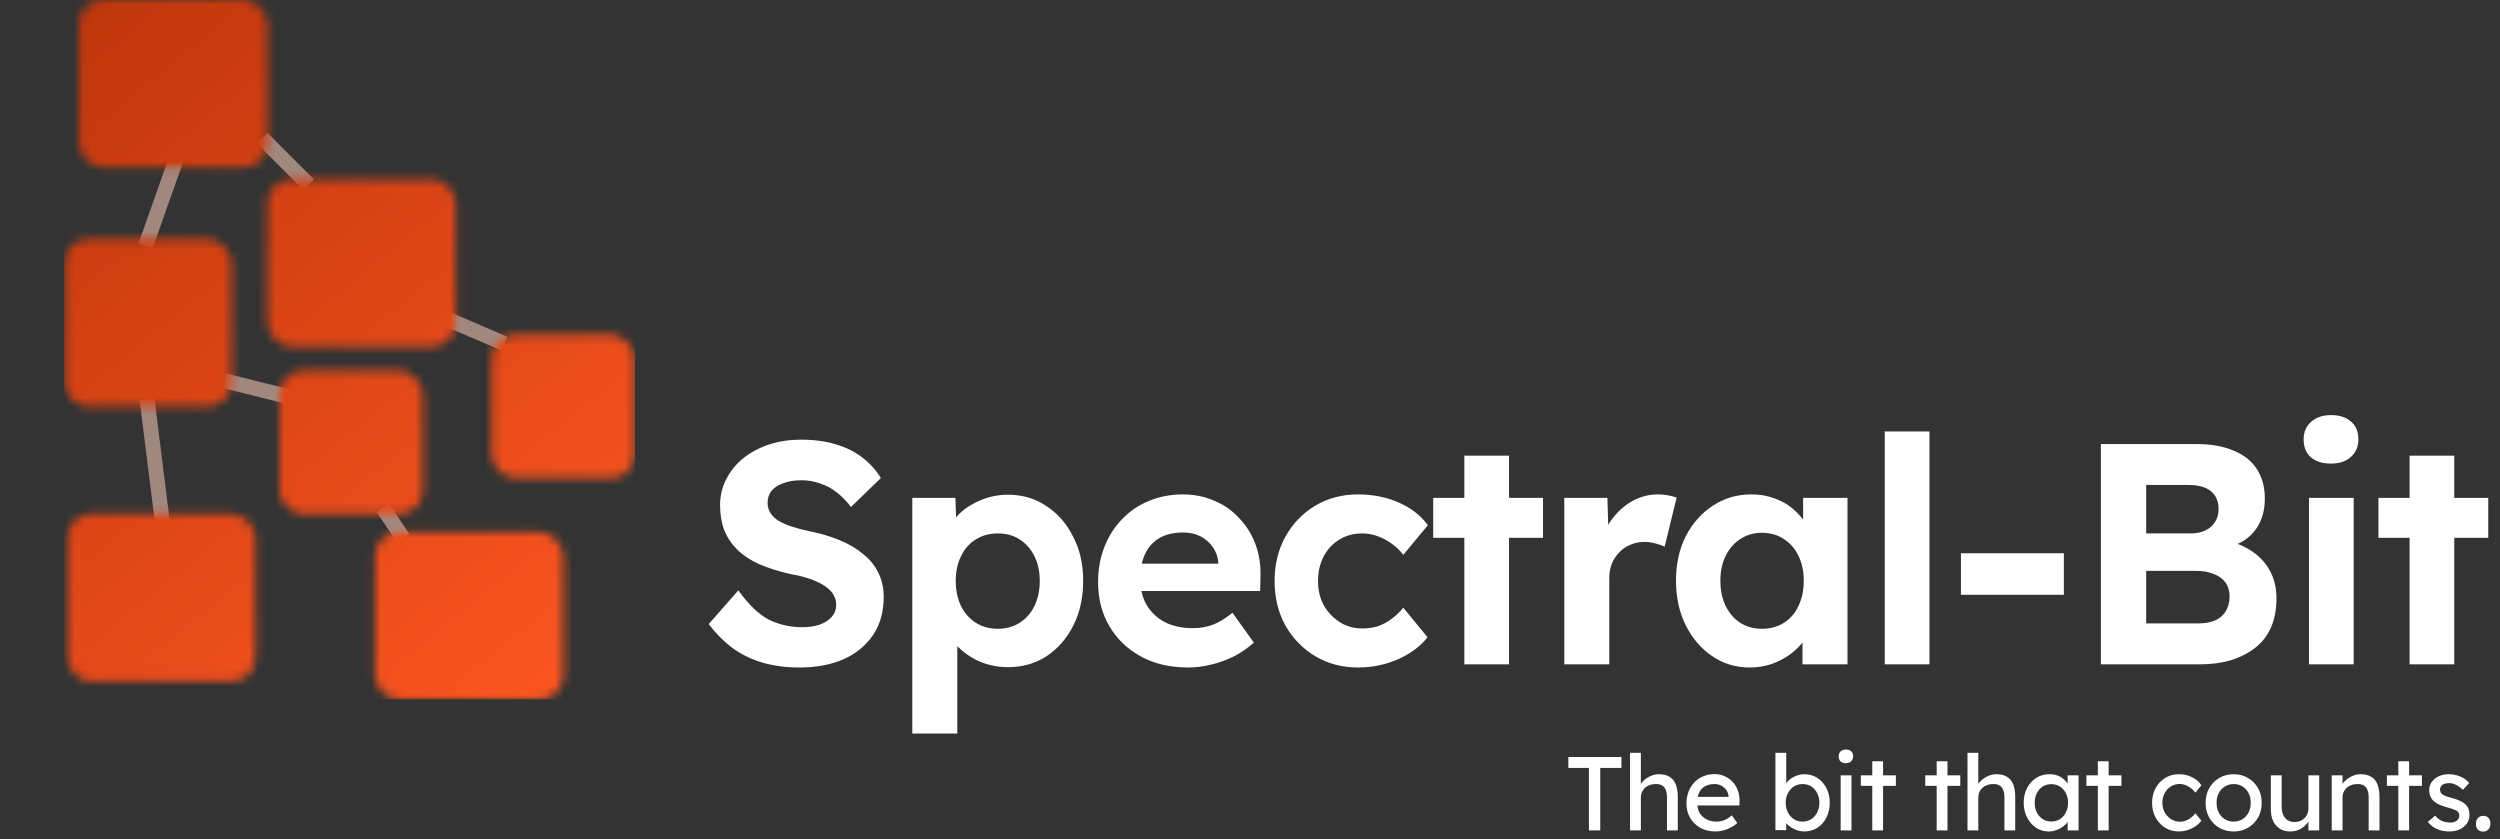 <svg width="286" height="96" viewBox="0 0 286 96" fill="none" xmlns="http://www.w3.org/2000/svg">
<rect x="0" y="0" width="286" height="96" fill="#333333" stroke="none"/>
<path d="M181.772 95V87.848H179.42V86.6H185.492V87.848H183.068V95H181.772ZM186.478 95V86.12H187.714V89.996L187.498 90.14C187.578 89.86 187.734 89.604 187.966 89.372C188.198 89.132 188.474 88.94 188.794 88.796C189.114 88.644 189.442 88.568 189.778 88.568C190.258 88.568 190.658 88.664 190.978 88.856C191.298 89.04 191.538 89.324 191.698 89.708C191.858 90.092 191.938 90.576 191.938 91.16V95H190.702V91.244C190.702 90.884 190.654 90.588 190.558 90.356C190.462 90.116 190.314 89.944 190.114 89.84C189.914 89.728 189.666 89.68 189.37 89.696C189.13 89.696 188.91 89.736 188.71 89.816C188.51 89.888 188.334 89.992 188.182 90.128C188.038 90.264 187.922 90.424 187.834 90.608C187.754 90.784 187.714 90.976 187.714 91.184V95H187.102C186.998 95 186.894 95 186.79 95C186.686 95 186.582 95 186.478 95ZM196.255 95.12C195.607 95.12 195.031 94.984 194.527 94.712C194.031 94.432 193.639 94.052 193.351 93.572C193.071 93.092 192.931 92.54 192.931 91.916C192.931 91.42 193.011 90.968 193.171 90.56C193.331 90.152 193.551 89.8 193.831 89.504C194.119 89.2 194.459 88.968 194.851 88.808C195.251 88.64 195.683 88.556 196.147 88.556C196.555 88.556 196.935 88.636 197.287 88.796C197.639 88.948 197.943 89.16 198.199 89.432C198.463 89.704 198.663 90.028 198.799 90.404C198.943 90.772 199.011 91.176 199.003 91.616L198.991 92.144H193.843L193.567 91.16H197.923L197.743 91.364V91.076C197.719 90.812 197.631 90.576 197.479 90.368C197.327 90.16 197.135 89.996 196.903 89.876C196.671 89.756 196.419 89.696 196.147 89.696C195.715 89.696 195.351 89.78 195.055 89.948C194.759 90.108 194.535 90.348 194.383 90.668C194.231 90.98 194.155 91.368 194.155 91.832C194.155 92.272 194.247 92.656 194.431 92.984C194.615 93.304 194.875 93.552 195.211 93.728C195.547 93.904 195.935 93.992 196.375 93.992C196.687 93.992 196.975 93.94 197.239 93.836C197.511 93.732 197.803 93.544 198.115 93.272L198.739 94.148C198.547 94.34 198.311 94.508 198.031 94.652C197.759 94.796 197.467 94.912 197.155 95C196.851 95.08 196.551 95.12 196.255 95.12ZM206.421 95.12C206.149 95.12 205.877 95.076 205.605 94.988C205.341 94.9 205.097 94.784 204.873 94.64C204.657 94.488 204.473 94.324 204.321 94.148C204.177 93.964 204.081 93.78 204.033 93.596L204.345 93.428V94.964H203.109V86.12H204.345V90.14L204.153 90.032C204.193 89.848 204.281 89.672 204.417 89.504C204.553 89.328 204.725 89.172 204.933 89.036C205.149 88.892 205.381 88.78 205.629 88.7C205.877 88.612 206.129 88.568 206.385 88.568C206.953 88.568 207.457 88.708 207.897 88.988C208.337 89.268 208.685 89.656 208.941 90.152C209.197 90.64 209.325 91.2 209.325 91.832C209.325 92.464 209.197 93.028 208.941 93.524C208.693 94.02 208.349 94.412 207.909 94.7C207.469 94.98 206.973 95.12 206.421 95.12ZM206.217 93.992C206.585 93.992 206.913 93.9 207.201 93.716C207.489 93.524 207.717 93.268 207.885 92.948C208.053 92.62 208.137 92.248 208.137 91.832C208.137 91.424 208.053 91.06 207.885 90.74C207.725 90.412 207.501 90.156 207.213 89.972C206.925 89.788 206.593 89.696 206.217 89.696C205.841 89.696 205.509 89.788 205.221 89.972C204.933 90.156 204.705 90.412 204.537 90.74C204.369 91.06 204.285 91.424 204.285 91.832C204.285 92.248 204.369 92.62 204.537 92.948C204.705 93.268 204.933 93.524 205.221 93.716C205.509 93.9 205.841 93.992 206.217 93.992ZM210.572 95V88.7H211.808V95H210.572ZM211.172 87.308C210.908 87.308 210.704 87.24 210.56 87.104C210.416 86.968 210.344 86.776 210.344 86.528C210.344 86.296 210.416 86.108 210.56 85.964C210.712 85.82 210.916 85.748 211.172 85.748C211.436 85.748 211.64 85.816 211.784 85.952C211.928 86.088 212 86.28 212 86.528C212 86.76 211.924 86.948 211.772 87.092C211.628 87.236 211.428 87.308 211.172 87.308ZM214.188 95V87.092H215.424V95H214.188ZM212.88 89.9V88.7H216.888V89.9H212.88ZM221.556 95V87.092H222.792V95H221.556ZM220.248 89.9V88.7H224.256V89.9H220.248ZM225.082 95V86.12H226.318V89.996L226.102 90.14C226.182 89.86 226.338 89.604 226.57 89.372C226.802 89.132 227.078 88.94 227.398 88.796C227.718 88.644 228.046 88.568 228.382 88.568C228.862 88.568 229.262 88.664 229.582 88.856C229.902 89.04 230.142 89.324 230.302 89.708C230.462 90.092 230.542 90.576 230.542 91.16V95H229.306V91.244C229.306 90.884 229.258 90.588 229.162 90.356C229.066 90.116 228.918 89.944 228.718 89.84C228.518 89.728 228.27 89.68 227.974 89.696C227.734 89.696 227.514 89.736 227.314 89.816C227.114 89.888 226.938 89.992 226.786 90.128C226.642 90.264 226.526 90.424 226.438 90.608C226.358 90.784 226.318 90.976 226.318 91.184V95H225.706C225.602 95 225.498 95 225.394 95C225.29 95 225.186 95 225.082 95ZM234.343 95.12C233.823 95.12 233.347 94.976 232.915 94.688C232.491 94.4 232.151 94.008 231.895 93.512C231.639 93.016 231.511 92.456 231.511 91.832C231.511 91.2 231.639 90.64 231.895 90.152C232.159 89.656 232.511 89.268 232.951 88.988C233.399 88.708 233.899 88.568 234.451 88.568C234.779 88.568 235.079 88.616 235.351 88.712C235.623 88.808 235.859 88.944 236.059 89.12C236.267 89.288 236.435 89.484 236.563 89.708C236.699 89.932 236.783 90.172 236.815 90.428L236.539 90.332V88.7H237.787V95H236.539V93.5L236.827 93.416C236.779 93.632 236.679 93.844 236.527 94.052C236.383 94.252 236.195 94.432 235.963 94.592C235.739 94.752 235.487 94.88 235.207 94.976C234.935 95.072 234.647 95.12 234.343 95.12ZM234.667 93.98C235.043 93.98 235.375 93.888 235.663 93.704C235.951 93.52 236.175 93.268 236.335 92.948C236.503 92.62 236.587 92.248 236.587 91.832C236.587 91.424 236.503 91.06 236.335 90.74C236.175 90.42 235.951 90.168 235.663 89.984C235.375 89.8 235.043 89.708 234.667 89.708C234.299 89.708 233.971 89.8 233.683 89.984C233.403 90.168 233.179 90.42 233.011 90.74C232.851 91.06 232.771 91.424 232.771 91.832C232.771 92.248 232.851 92.62 233.011 92.948C233.179 93.268 233.403 93.52 233.683 93.704C233.971 93.888 234.299 93.98 234.667 93.98ZM239.992 95V87.092H241.228V95H239.992ZM238.684 89.9V88.7H242.692V89.9H238.684ZM249.257 95.12C248.673 95.12 248.149 94.976 247.685 94.688C247.229 94.4 246.865 94.008 246.593 93.512C246.329 93.016 246.197 92.46 246.197 91.844C246.197 91.228 246.329 90.672 246.593 90.176C246.865 89.68 247.229 89.288 247.685 89C248.149 88.712 248.673 88.568 249.257 88.568C249.817 88.568 250.325 88.684 250.781 88.916C251.245 89.14 251.597 89.448 251.837 89.84L251.153 90.68C251.025 90.496 250.861 90.328 250.661 90.176C250.461 90.024 250.249 89.904 250.025 89.816C249.801 89.728 249.585 89.684 249.377 89.684C248.993 89.684 248.649 89.78 248.345 89.972C248.049 90.156 247.813 90.412 247.637 90.74C247.461 91.068 247.373 91.436 247.373 91.844C247.373 92.252 247.465 92.62 247.649 92.948C247.833 93.268 248.077 93.524 248.381 93.716C248.685 93.908 249.021 94.004 249.389 94.004C249.605 94.004 249.813 93.968 250.013 93.896C250.221 93.824 250.421 93.716 250.613 93.572C250.805 93.428 250.985 93.252 251.153 93.044L251.837 93.884C251.581 94.244 251.213 94.54 250.733 94.772C250.261 95.004 249.769 95.12 249.257 95.12ZM255.535 95.12C254.919 95.12 254.367 94.98 253.879 94.7C253.399 94.412 253.019 94.024 252.739 93.536C252.459 93.04 252.319 92.476 252.319 91.844C252.319 91.212 252.459 90.652 252.739 90.164C253.019 89.668 253.399 89.28 253.879 89C254.367 88.712 254.919 88.568 255.535 88.568C256.143 88.568 256.687 88.712 257.167 89C257.655 89.28 258.039 89.668 258.319 90.164C258.599 90.652 258.739 91.212 258.739 91.844C258.739 92.476 258.599 93.04 258.319 93.536C258.039 94.024 257.655 94.412 257.167 94.7C256.687 94.98 256.143 95.12 255.535 95.12ZM255.535 93.992C255.911 93.992 256.247 93.9 256.543 93.716C256.839 93.524 257.071 93.268 257.239 92.948C257.407 92.62 257.487 92.252 257.479 91.844C257.487 91.428 257.407 91.06 257.239 90.74C257.071 90.412 256.839 90.156 256.543 89.972C256.247 89.788 255.911 89.696 255.535 89.696C255.159 89.696 254.819 89.792 254.515 89.984C254.219 90.168 253.987 90.424 253.819 90.752C253.651 91.072 253.571 91.436 253.579 91.844C253.571 92.252 253.651 92.62 253.819 92.948C253.987 93.268 254.219 93.524 254.515 93.716C254.819 93.9 255.159 93.992 255.535 93.992ZM261.994 95.12C261.546 95.12 261.154 95.016 260.818 94.808C260.49 94.6 260.234 94.308 260.05 93.932C259.874 93.556 259.786 93.108 259.786 92.588V88.7H261.022V92.252C261.022 92.62 261.078 92.94 261.19 93.212C261.31 93.476 261.478 93.68 261.694 93.824C261.918 93.968 262.186 94.04 262.498 94.04C262.73 94.04 262.942 94.004 263.134 93.932C263.326 93.852 263.49 93.744 263.626 93.608C263.77 93.472 263.882 93.308 263.962 93.116C264.042 92.924 264.082 92.716 264.082 92.492V88.7H265.318V95H264.082V93.68L264.298 93.536C264.202 93.832 264.038 94.1 263.806 94.34C263.582 94.58 263.314 94.772 263.002 94.916C262.69 95.052 262.354 95.12 261.994 95.12ZM266.751 95V88.7H267.987V89.996L267.771 90.14C267.851 89.86 268.007 89.604 268.239 89.372C268.471 89.132 268.747 88.94 269.067 88.796C269.387 88.644 269.715 88.568 270.051 88.568C270.531 88.568 270.931 88.664 271.251 88.856C271.571 89.04 271.811 89.324 271.971 89.708C272.131 90.092 272.211 90.576 272.211 91.16V95H270.975V91.244C270.975 90.884 270.927 90.588 270.831 90.356C270.735 90.116 270.587 89.944 270.387 89.84C270.187 89.728 269.939 89.68 269.643 89.696C269.403 89.696 269.183 89.736 268.983 89.816C268.783 89.888 268.607 89.992 268.455 90.128C268.311 90.264 268.195 90.424 268.107 90.608C268.027 90.784 267.987 90.976 267.987 91.184V95H267.375C267.271 95 267.167 95 267.063 95C266.959 95 266.855 95 266.751 95ZM274.368 95V87.092H275.604V95H274.368ZM273.06 89.9V88.7H277.068V89.9H273.06ZM280.228 95.12C279.7 95.12 279.224 95.028 278.8 94.844C278.376 94.66 278.024 94.388 277.744 94.028L278.584 93.308C278.824 93.588 279.084 93.792 279.364 93.92C279.652 94.04 279.976 94.1 280.336 94.1C280.48 94.1 280.612 94.084 280.732 94.052C280.86 94.012 280.968 93.956 281.056 93.884C281.152 93.812 281.224 93.728 281.272 93.632C281.32 93.528 281.344 93.416 281.344 93.296C281.344 93.088 281.268 92.92 281.116 92.792C281.036 92.736 280.908 92.676 280.732 92.612C280.564 92.54 280.344 92.468 280.072 92.396C279.608 92.276 279.228 92.14 278.932 91.988C278.636 91.836 278.408 91.664 278.248 91.472C278.128 91.32 278.04 91.156 277.984 90.98C277.928 90.796 277.9 90.596 277.9 90.38C277.9 90.116 277.956 89.876 278.068 89.66C278.188 89.436 278.348 89.244 278.548 89.084C278.756 88.916 278.996 88.788 279.268 88.7C279.548 88.612 279.844 88.568 280.156 88.568C280.452 88.568 280.744 88.608 281.032 88.688C281.328 88.768 281.6 88.884 281.848 89.036C282.096 89.188 282.304 89.368 282.472 89.576L281.764 90.356C281.612 90.204 281.444 90.072 281.26 89.96C281.084 89.84 280.904 89.748 280.72 89.684C280.536 89.62 280.368 89.588 280.216 89.588C280.048 89.588 279.896 89.604 279.76 89.636C279.624 89.668 279.508 89.716 279.412 89.78C279.324 89.844 279.256 89.924 279.208 90.02C279.16 90.116 279.136 90.224 279.136 90.344C279.144 90.448 279.168 90.548 279.208 90.644C279.256 90.732 279.32 90.808 279.4 90.872C279.488 90.936 279.62 91.004 279.796 91.076C279.972 91.148 280.196 91.216 280.468 91.28C280.868 91.384 281.196 91.5 281.452 91.628C281.716 91.748 281.924 91.888 282.076 92.048C282.236 92.2 282.348 92.376 282.412 92.576C282.476 92.776 282.508 93 282.508 93.248C282.508 93.608 282.404 93.932 282.196 94.22C281.996 94.5 281.724 94.72 281.38 94.88C281.036 95.04 280.652 95.12 280.228 95.12ZM284.074 95.132C283.81 95.132 283.606 95.056 283.462 94.904C283.318 94.744 283.246 94.52 283.246 94.232C283.246 93.968 283.322 93.752 283.474 93.584C283.626 93.416 283.826 93.332 284.074 93.332C284.338 93.332 284.542 93.412 284.686 93.572C284.83 93.724 284.902 93.944 284.902 94.232C284.902 94.496 284.826 94.712 284.674 94.88C284.522 95.048 284.322 95.132 284.074 95.132Z" fill="white"/>
<path d="M91.448 76.36C89.888 76.36 88.46 76.168 87.164 75.784C85.892 75.4 84.752 74.836 83.744 74.092C82.76 73.348 81.872 72.448 81.08 71.392L84.464 67.54C85.64 69.172 86.804 70.288 87.956 70.888C89.132 71.464 90.404 71.752 91.772 71.752C92.516 71.752 93.176 71.656 93.752 71.464C94.352 71.248 94.82 70.948 95.156 70.564C95.492 70.18 95.66 69.724 95.66 69.196C95.66 68.812 95.576 68.464 95.408 68.152C95.24 67.816 95 67.528 94.688 67.288C94.376 67.024 94.004 66.796 93.572 66.604C93.14 66.388 92.66 66.208 92.132 66.064C91.604 65.896 91.028 65.764 90.404 65.668C89.06 65.356 87.884 64.984 86.876 64.552C85.868 64.096 85.028 63.544 84.356 62.896C83.684 62.224 83.18 61.468 82.844 60.628C82.532 59.788 82.376 58.84 82.376 57.784C82.376 56.704 82.616 55.708 83.096 54.796C83.576 53.86 84.236 53.056 85.076 52.384C85.94 51.712 86.924 51.196 88.028 50.836C89.156 50.476 90.344 50.296 91.592 50.296C93.128 50.296 94.472 50.476 95.624 50.836C96.776 51.172 97.772 51.664 98.612 52.312C99.476 52.96 100.196 53.752 100.772 54.688L97.352 58C96.848 57.328 96.296 56.764 95.696 56.308C95.12 55.852 94.484 55.516 93.788 55.3C93.116 55.06 92.42 54.94 91.7 54.94C90.908 54.94 90.224 55.048 89.648 55.264C89.072 55.456 88.616 55.744 88.28 56.128C87.968 56.512 87.812 56.98 87.812 57.532C87.812 57.964 87.92 58.348 88.136 58.684C88.352 59.02 88.664 59.32 89.072 59.584C89.48 59.824 89.972 60.04 90.548 60.232C91.124 60.424 91.76 60.592 92.456 60.736C93.776 61 94.964 61.348 96.02 61.78C97.076 62.212 97.976 62.74 98.72 63.364C99.488 63.964 100.076 64.684 100.484 65.524C100.892 66.34 101.096 67.264 101.096 68.296C101.096 70 100.688 71.452 99.872 72.652C99.056 73.852 97.928 74.776 96.488 75.424C95.048 76.048 93.368 76.36 91.448 76.36ZM104.367 83.92V56.956H109.299L109.443 61.24L108.507 60.916C108.675 60.148 109.083 59.44 109.731 58.792C110.403 58.144 111.231 57.616 112.215 57.208C113.199 56.8 114.231 56.596 115.311 56.596C116.967 56.596 118.431 57.028 119.703 57.892C120.999 58.732 122.019 59.896 122.763 61.384C123.531 62.848 123.915 64.54 123.915 66.46C123.915 68.356 123.543 70.048 122.799 71.536C122.055 73.024 121.035 74.2 119.739 75.064C118.443 75.904 116.967 76.324 115.311 76.324C114.207 76.324 113.151 76.12 112.143 75.712C111.159 75.28 110.319 74.716 109.623 74.02C108.927 73.324 108.495 72.58 108.327 71.788L109.515 71.284V83.92H104.367ZM114.159 71.932C115.095 71.932 115.923 71.704 116.643 71.248C117.363 70.792 117.927 70.156 118.335 69.34C118.743 68.5 118.947 67.54 118.947 66.46C118.947 65.38 118.743 64.432 118.335 63.616C117.927 62.8 117.363 62.164 116.643 61.708C115.947 61.252 115.119 61.024 114.159 61.024C113.199 61.024 112.359 61.252 111.639 61.708C110.919 62.14 110.355 62.776 109.947 63.616C109.539 64.432 109.335 65.38 109.335 66.46C109.335 67.54 109.539 68.5 109.947 69.34C110.355 70.156 110.919 70.792 111.639 71.248C112.359 71.704 113.199 71.932 114.159 71.932ZM135.917 76.36C133.853 76.36 132.053 75.94 130.517 75.1C128.981 74.26 127.781 73.108 126.917 71.644C126.053 70.18 125.621 68.5 125.621 66.604C125.621 65.14 125.861 63.796 126.341 62.572C126.821 61.348 127.493 60.292 128.357 59.404C129.221 58.492 130.241 57.796 131.417 57.316C132.617 56.812 133.913 56.56 135.305 56.56C136.601 56.56 137.801 56.8 138.905 57.28C140.009 57.736 140.957 58.396 141.749 59.26C142.565 60.1 143.189 61.096 143.621 62.248C144.053 63.4 144.245 64.66 144.197 66.028L144.161 67.612H128.861L128.033 64.48H139.949L139.373 65.128V64.336C139.325 63.688 139.109 63.1 138.725 62.572C138.365 62.044 137.897 61.636 137.321 61.348C136.745 61.06 136.097 60.916 135.377 60.916C134.321 60.916 133.421 61.12 132.677 61.528C131.957 61.936 131.405 62.536 131.021 63.328C130.637 64.12 130.445 65.08 130.445 66.208C130.445 67.36 130.685 68.356 131.165 69.196C131.669 70.036 132.365 70.696 133.253 71.176C134.165 71.632 135.233 71.86 136.457 71.86C137.297 71.86 138.065 71.728 138.761 71.464C139.457 71.2 140.201 70.744 140.993 70.096L143.441 73.516C142.745 74.14 141.977 74.668 141.137 75.1C140.297 75.508 139.433 75.82 138.545 76.036C137.657 76.252 136.781 76.36 135.917 76.36ZM155.355 76.36C153.531 76.36 151.899 75.928 150.459 75.064C149.019 74.2 147.879 73.024 147.039 71.536C146.223 70.048 145.815 68.356 145.815 66.46C145.815 64.588 146.223 62.908 147.039 61.42C147.879 59.908 149.019 58.72 150.459 57.856C151.899 56.992 153.531 56.56 155.355 56.56C157.059 56.56 158.619 56.872 160.035 57.496C161.451 58.12 162.555 58.984 163.347 60.088L160.539 63.472C160.203 63.016 159.783 62.608 159.279 62.248C158.775 61.864 158.223 61.564 157.623 61.348C157.047 61.132 156.447 61.024 155.823 61.024C154.839 61.024 153.963 61.264 153.195 61.744C152.451 62.2 151.863 62.836 151.431 63.652C150.999 64.468 150.783 65.404 150.783 66.46C150.783 67.492 150.999 68.416 151.431 69.232C151.887 70.024 152.499 70.672 153.267 71.176C154.035 71.656 154.899 71.896 155.859 71.896C156.483 71.896 157.071 71.812 157.623 71.644C158.175 71.452 158.691 71.176 159.171 70.816C159.675 70.456 160.131 70.024 160.539 69.52L163.311 72.904C162.495 73.936 161.367 74.776 159.927 75.424C158.487 76.048 156.963 76.36 155.355 76.36ZM167.522 76V52.132H172.634V76H167.522ZM163.958 61.528V56.956H176.522V61.528H163.958ZM178.954 76V56.956H183.886L184.066 63.076L183.202 61.816C183.49 60.832 183.958 59.944 184.606 59.152C185.254 58.336 186.01 57.7 186.874 57.244C187.762 56.788 188.686 56.56 189.646 56.56C190.054 56.56 190.45 56.596 190.834 56.668C191.218 56.74 191.542 56.824 191.806 56.92L190.438 62.536C190.15 62.392 189.802 62.272 189.394 62.176C188.986 62.056 188.566 61.996 188.134 61.996C187.558 61.996 187.018 62.104 186.514 62.32C186.034 62.512 185.614 62.8 185.254 63.184C184.894 63.544 184.606 63.976 184.39 64.48C184.198 64.984 184.102 65.536 184.102 66.136V76H178.954ZM200.159 76.36C198.575 76.36 197.147 75.928 195.875 75.064C194.603 74.2 193.595 73.024 192.851 71.536C192.107 70.048 191.735 68.344 191.735 66.424C191.735 64.504 192.107 62.812 192.851 61.348C193.619 59.86 194.651 58.696 195.947 57.856C197.243 56.992 198.719 56.56 200.375 56.56C201.311 56.56 202.163 56.704 202.931 56.992C203.723 57.256 204.407 57.628 204.983 58.108C205.583 58.588 206.087 59.14 206.495 59.764C206.903 60.388 207.191 61.06 207.359 61.78L206.279 61.6V56.956H211.355V76H206.207V71.428L207.359 71.32C207.167 71.992 206.855 72.628 206.423 73.228C205.991 73.828 205.451 74.368 204.803 74.848C204.179 75.304 203.471 75.676 202.679 75.964C201.887 76.228 201.047 76.36 200.159 76.36ZM201.563 71.932C202.523 71.932 203.363 71.704 204.083 71.248C204.803 70.792 205.355 70.156 205.739 69.34C206.147 68.5 206.351 67.528 206.351 66.424C206.351 65.344 206.147 64.396 205.739 63.58C205.355 62.764 204.803 62.128 204.083 61.672C203.363 61.192 202.523 60.952 201.563 60.952C200.627 60.952 199.799 61.192 199.079 61.672C198.383 62.128 197.831 62.764 197.423 63.58C197.015 64.396 196.811 65.344 196.811 66.424C196.811 67.528 197.015 68.5 197.423 69.34C197.831 70.156 198.383 70.792 199.079 71.248C199.799 71.704 200.627 71.932 201.563 71.932ZM215.616 76V49.36H220.728V76H215.616ZM224.332 68.044V63.292H236.104V68.044H224.332ZM240.34 76V50.8H251.284C252.964 50.8 254.38 51.052 255.532 51.556C256.708 52.036 257.596 52.744 258.196 53.68C258.796 54.616 259.096 55.732 259.096 57.028C259.096 58.468 258.736 59.668 258.016 60.628C257.296 61.588 256.264 62.248 254.92 62.608L254.884 61.888C255.988 62.152 256.96 62.584 257.8 63.184C258.64 63.784 259.288 64.528 259.744 65.416C260.2 66.304 260.428 67.312 260.428 68.44C260.428 69.688 260.224 70.792 259.816 71.752C259.408 72.688 258.808 73.468 258.016 74.092C257.224 74.716 256.288 75.196 255.208 75.532C254.152 75.844 252.964 76 251.644 76H240.34ZM245.524 71.32H251.428C252.196 71.32 252.844 71.212 253.372 70.996C253.924 70.756 254.344 70.396 254.632 69.916C254.92 69.436 255.064 68.872 255.064 68.224C255.064 67.6 254.908 67.072 254.596 66.64C254.284 66.208 253.84 65.884 253.264 65.668C252.712 65.428 252.04 65.308 251.248 65.308H245.524V71.32ZM245.524 61.024H250.636C251.284 61.024 251.848 60.904 252.328 60.664C252.808 60.424 253.168 60.1 253.408 59.692C253.672 59.284 253.804 58.804 253.804 58.252C253.804 57.364 253.516 56.68 252.94 56.2C252.364 55.72 251.5 55.48 250.348 55.48H245.524V61.024ZM264.148 76V56.956H269.26V76H264.148ZM266.668 53.032C265.684 53.032 264.916 52.792 264.364 52.312C263.812 51.832 263.536 51.148 263.536 50.26C263.536 49.444 263.812 48.784 264.364 48.28C264.94 47.752 265.708 47.488 266.668 47.488C267.652 47.488 268.42 47.74 268.972 48.244C269.524 48.724 269.8 49.396 269.8 50.26C269.8 51.1 269.512 51.772 268.936 52.276C268.384 52.78 267.628 53.032 266.668 53.032ZM275.656 76V52.132H280.768V76H275.656ZM272.092 61.528V56.956H284.656V61.528H272.092Z" fill="white"/>
<path d="M44.273 58.803L45.641 60.855" stroke="#A1887F" stroke-width="1.709" stroke-linecap="square"/>
<path d="M16.923 46.496L18.462 58.803" stroke="#A1887F" stroke-width="1.709" stroke-linecap="square"/>
<path d="M26.496 43.761L31.966 45.128" stroke="#A1887F" stroke-width="1.709" stroke-linecap="square"/>
<path d="M52.137 36.923L56.923 38.974" stroke="#A1887F" stroke-width="1.709" stroke-linecap="square"/>
<path d="M19.829 19.145L16.923 27.351" stroke="#A1887F" stroke-width="1.709" stroke-linecap="square"/>
<path d="M30.598 16.41L34.701 20.513" stroke="#A1887F" stroke-width="1.709" stroke-linecap="square"/>
<mask id="mask0_3603_159" style="mask-type:alpha" maskUnits="userSpaceOnUse" x="7" y="0" width="66" height="80">
<rect x="42.906" y="60.855" width="21.538" height="19.145" rx="2.735" fill="black"/>
<rect x="7.692" y="58.803" width="21.538" height="19.145" rx="2.735" fill="black"/>
<rect x="31.966" y="42.393" width="16.41" height="16.41" rx="2.735" fill="black"/>
<rect x="56.239" y="38.291" width="16.41" height="16.41" rx="2.735" fill="black"/>
<rect x="7.35" y="27.35" width="19.145" height="19.145" rx="2.735" fill="black"/>
<rect x="30.598" y="20.513" width="21.538" height="19.145" rx="2.735" fill="black"/>
<rect x="9.06" width="21.538" height="19.145" rx="2.735" fill="black"/>
</mask>
<g mask="url(#mask0_3603_159)">
<rect x="7.35" width="65.299" height="80" fill="url(#paint0_linear_3603_159)"/>
</g>
<defs>
<linearGradient id="paint0_linear_3603_159" x1="7.35" y1="0" x2="72.65" y2="80" gradientUnits="userSpaceOnUse">
<stop stop-color="#BF360C"/>
<stop offset="0" stop-color="#BF360C"/>
<stop offset="1" stop-color="#FF5722"/>
</linearGradient>
</defs>
</svg>
